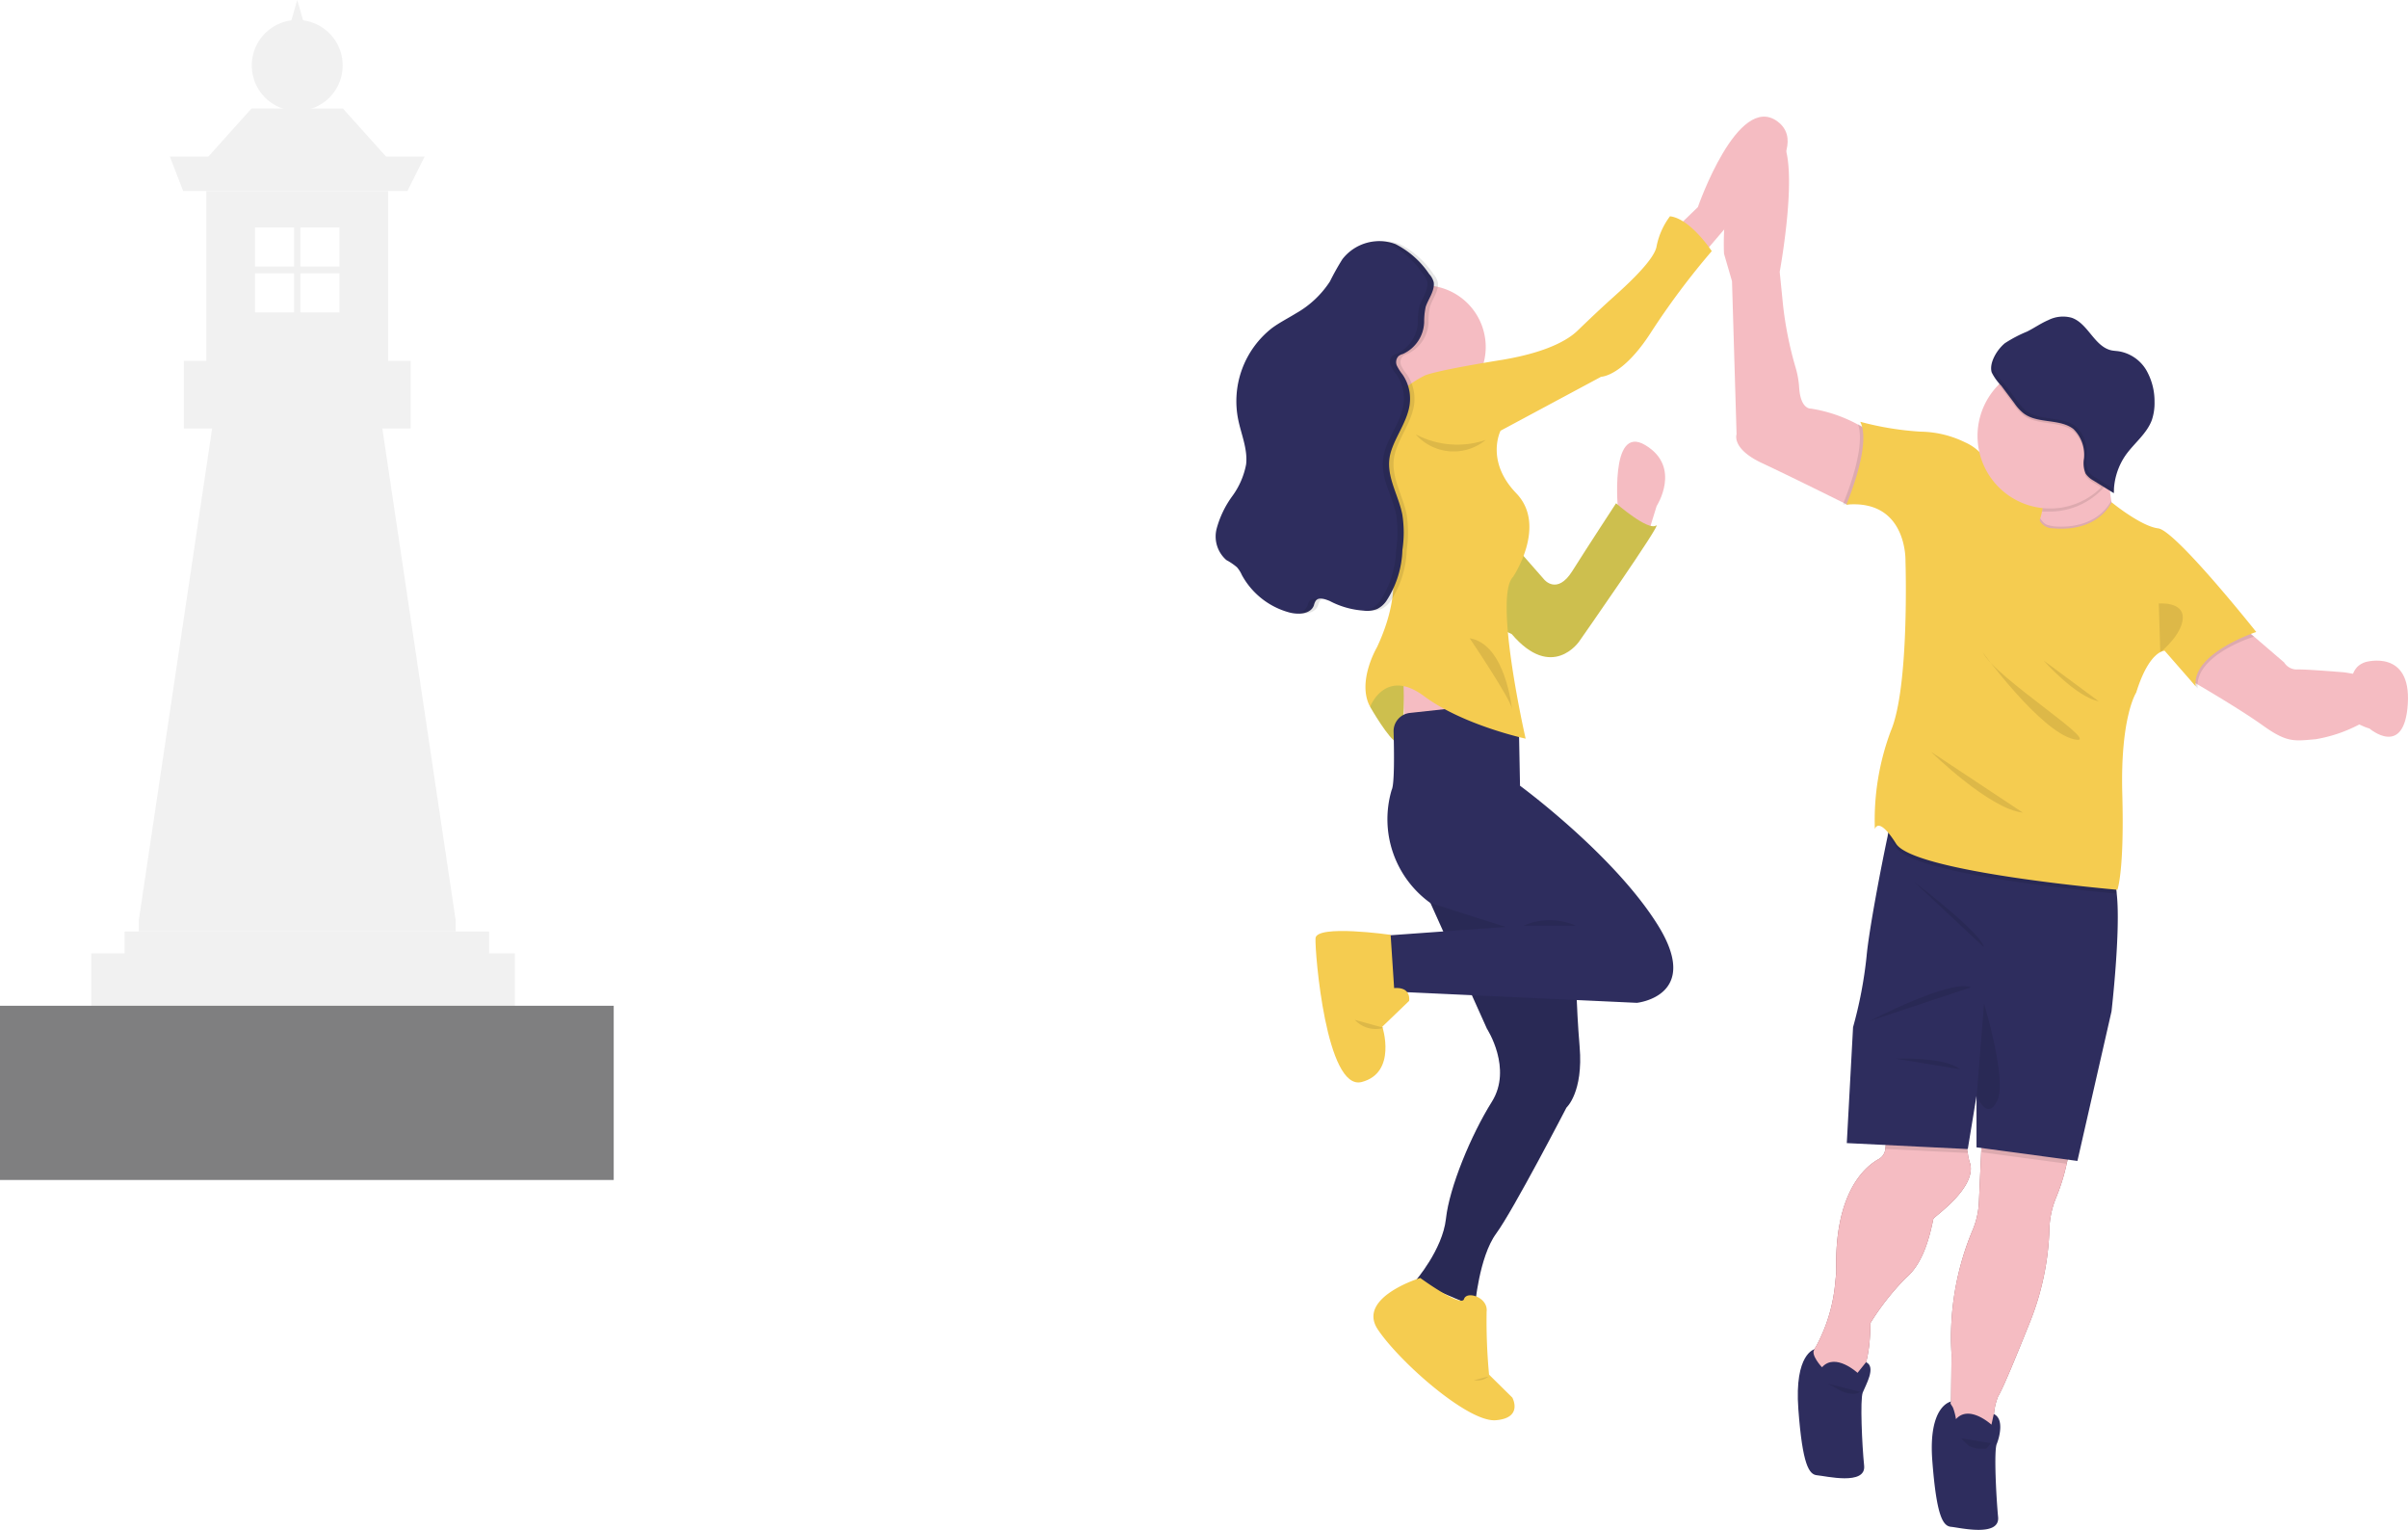 <svg xmlns="http://www.w3.org/2000/svg" xmlns:xlink="http://www.w3.org/1999/xlink" width="245.994" height="156.242" viewBox="0 0 245.994 156.242">
  <defs>
    <clipPath id="clip-path">
      <rect id="長方形_32" data-name="長方形 32" width="8.41" height="2.735" transform="translate(1047.67 499.31)" fill="none"/>
    </clipPath>
    <clipPath id="clip-path-2">
      <rect id="長方形_33" data-name="長方形 33" width="8.85" height="3.013" transform="translate(1057.5 500.128)" fill="none"/>
    </clipPath>
    <clipPath id="clip-path-3">
      <rect id="長方形_34" data-name="長方形 34" width="10.37" height="3.571" transform="translate(1046.03 485.006)" fill="none"/>
    </clipPath>
    <clipPath id="clip-path-4">
      <rect id="長方形_35" data-name="長方形 35" width="7.14" height="6.685" transform="translate(1050.58 474.338)" fill="none"/>
    </clipPath>
    <clipPath id="clip-path-5">
      <rect id="長方形_36" data-name="長方形 36" width="6.61" height="1.097" transform="translate(1048.69 492.396)" fill="none"/>
    </clipPath>
    <clipPath id="clip-path-6">
      <rect id="長方形_37" data-name="長方形 37" width="2.36" height="10.766" transform="translate(1056.99 486.786)" fill="none"/>
    </clipPath>
    <clipPath id="clip-path-7">
      <rect id="長方形_39" data-name="長方形 39" width="11.2" height="5.806" transform="translate(1061.74 435.432)" fill="none"/>
    </clipPath>
    <clipPath id="clip-path-8">
      <rect id="長方形_40" data-name="長方形 40" width="6.41" height="6.175" transform="translate(1078.92 448.423)" fill="none"/>
    </clipPath>
    <clipPath id="clip-path-9">
      <rect id="長方形_41" data-name="長方形 41" width="5.33" height="8.193" transform="translate(1043.33 427.608)" fill="none"/>
    </clipPath>
    <clipPath id="clip-path-10">
      <rect id="長方形_42" data-name="長方形 42" width="23.38" height="7.629" transform="translate(1047.87 467.925)" fill="none"/>
    </clipPath>
    <clipPath id="clip-path-11">
      <rect id="長方形_43" data-name="長方形 43" width="7.3" height="6.077" transform="translate(1063.32 430.462)" fill="none"/>
    </clipPath>
    <clipPath id="clip-path-12">
      <rect id="長方形_44" data-name="長方形 44" width="2.46" height="5.002" transform="translate(1075.59 445.917)" fill="none"/>
    </clipPath>
    <clipPath id="clip-path-13">
      <rect id="長方形_45" data-name="長方形 45" width="9.91" height="8.931" transform="translate(1057.61 450.919)" fill="none"/>
    </clipPath>
    <clipPath id="clip-path-14">
      <rect id="長方形_46" data-name="長方形 46" width="5.62" height="4.157" transform="translate(1063.83 451.754)" fill="none"/>
    </clipPath>
    <clipPath id="clip-path-15">
      <rect id="長方形_47" data-name="長方形 47" width="9.38" height="6.218" transform="translate(1052.32 461.066)" fill="none"/>
    </clipPath>
    <clipPath id="clip-path-16">
      <rect id="長方形_48" data-name="長方形 48" width="12.69" height="12.677" transform="translate(1059.21 421.399)" fill="none"/>
    </clipPath>
    <clipPath id="clip-path-17">
      <rect id="長方形_49" data-name="長方形 49" width="12.49" height="15.15" transform="translate(1058.55 419.479)" fill="none"/>
    </clipPath>
    <clipPath id="clip-path-18">
      <rect id="長方形_50" data-name="長方形 50" width="3.33" height="1.032" transform="translate(1041.75 525.605)" fill="none"/>
    </clipPath>
    <clipPath id="clip-path-19">
      <rect id="長方形_51" data-name="長方形 51" width="3.03" height="1.075" transform="translate(1055.41 531.184)" fill="none"/>
    </clipPath>
    <clipPath id="clip-path-20">
      <rect id="長方形_52" data-name="長方形 52" width="16.864" height="44.104" transform="translate(999.616 473.644)" fill="none"/>
    </clipPath>
    <clipPath id="clip-path-21">
      <rect id="長方形_53" data-name="長方形 53" width="5.34" height="0.554" transform="translate(1010.7 478.277)" fill="none"/>
    </clipPath>
    <clipPath id="clip-path-22">
      <rect id="長方形_54" data-name="長方形 54" width="4.35" height="7.25" transform="translate(1005.19 449.475)" fill="none"/>
    </clipPath>
    <clipPath id="clip-path-23">
      <rect id="長方形_55" data-name="長方形 55" width="7.149" height="1.748" transform="translate(999.681 428.65)" fill="none"/>
    </clipPath>
    <clipPath id="clip-path-24">
      <rect id="長方形_56" data-name="長方形 56" width="22.276" height="38.042" transform="translate(979.684 408.921)" fill="none"/>
    </clipPath>
    <clipPath id="clip-path-25">
      <rect id="長方形_57" data-name="長方形 57" width="14.208" height="38.025" transform="translate(987.342 408.959)" fill="none"/>
    </clipPath>
    <clipPath id="clip-path-26">
      <rect id="長方形_58" data-name="長方形 58" width="2.952" height="0.934" transform="translate(993.463 488.447)" fill="none"/>
    </clipPath>
    <clipPath id="clip-path-27">
      <rect id="長方形_59" data-name="長方形 59" width="1.48" height="0.411" transform="translate(1005.65 524.867)" fill="none"/>
    </clipPath>
  </defs>
  <g id="グループ_812" data-name="グループ 812" transform="translate(-320 -6121.974)">
    <g id="グループ_250" data-name="グループ 250" transform="translate(-796.064 5419.563)">
      <rect id="長方形_79" data-name="長方形 79" width="43.285" height="8.896" transform="translate(1125.382 799.773)" fill="#f1f1f1"/>
      <rect id="長方形_80" data-name="長方形 80" width="62.695" height="17.791" transform="translate(1116.064 805.128)" fill="#7f7f80"/>
      <rect id="長方形_81" data-name="長方形 81" width="37.237" height="4.448" transform="translate(1128.793 797.55)" fill="#f1f1f1"/>
      <rect id="長方形_82" data-name="長方形 82" width="23.172" height="6.907" transform="translate(1134.843 739.261)" fill="#f1f1f1"/>
      <path id="パス_689" data-name="パス 689" d="M1137.145,740.49h18.569V721.921h-18.569Zm8.96-6.169h-3.991V730.33h3.991Zm0-4.687h-3.991v-3.991h3.991Zm4.639,4.687h-3.991V730.33h3.991Zm0-4.687h-3.991v-3.991h3.991Z" fill="#f1f1f1"/>
      <path id="パス_690" data-name="パス 690" d="M1157.681,721.922h-22.905l-1.359-3.515h26.024Z" fill="#f1f1f1"/>
      <path id="パス_691" data-name="パス 691" d="M1138.25,742.714l-8.011,53.711v1.124h32.379v-1.124l-8.011-53.711Z" fill="#f1f1f1"/>
      <path id="パス_692" data-name="パス 692" d="M1141.756,713.492l-4.578,5.1v.107h18.5V718.6l-4.577-5.1Z" fill="#f1f1f1"/>
      <path id="パス_693" data-name="パス 693" d="M1151.072,709.092a4.643,4.643,0,1,1-4.643-4.641,4.642,4.642,0,0,1,4.643,4.641" fill="#f1f1f1"/>
      <path id="パス_694" data-name="パス 694" d="M1146.429,702.411l-1.51,5.231h3.02Z" fill="#f1f1f1"/>
    </g>
    <g id="グループ_276" data-name="グループ 276" transform="translate(7611.817 7982.057)">
      <rect id="長方形_31" data-name="長方形 31" width="6.186" height="6.501" transform="translate(-7086.789 -1810.713)" fill="#f5cc50"/>
      <path id="パス_408" data-name="パス 408" d="M1052.565,508.762c-.543,2.713-1.346,4.829-2.843,6.077a26.243,26.243,0,0,0-3.593,4.58c0,4.45-1.2,5.795-1.2,5.795l-1.205.326h-2.984a13.876,13.876,0,0,1-.64-2.388,2.729,2.729,0,0,1,.466-1.324,16.735,16.735,0,0,0,1.954-6.316l.13-1.313c-.25-8.139,2.973-10.787,4.341-11.536a1.327,1.327,0,0,0,.673-1.085l.238-2.323,8.031.391a6.537,6.537,0,0,0,.141,2.344,5.16,5.16,0,0,0,.25,1.139c.651,2.508-3.722,5.449-3.755,5.633" transform="translate(-8146.875 -2244.376)" fill="#9b5f68"/>
      <path id="パス_409" data-name="パス 409" d="M1066.185,503.141a20.3,20.3,0,0,1-1.085,3.473,9.107,9.107,0,0,0-.684,3.169v.108a27.68,27.68,0,0,1-1.975,9.4c-1.183,2.952-2.746,6.794-3.256,7.6a6.258,6.258,0,0,0-.315,3.625l-4.525-.315.076-7.6a28.3,28.3,0,0,1,2.17-12.719,8.359,8.359,0,0,0,.63-2.854l.228-5.046.065-1.487s8-1.14,8.682.673a3.968,3.968,0,0,1-.011,1.975" transform="translate(-8146.875 -2244.376)" fill="#9b5f68"/>
      <path id="パス_410" data-name="パス 410" d="M1052.565,508.762c-.543,2.713-1.346,4.829-2.843,6.077a26.243,26.243,0,0,0-3.593,4.58c0,4.45-1.2,5.795-1.2,5.795l-1.205.326h-2.984a13.876,13.876,0,0,1-.64-2.388,2.729,2.729,0,0,1,.466-1.324,16.735,16.735,0,0,0,1.954-6.316l.13-1.313c-.25-8.139,2.973-10.787,4.341-11.536a1.327,1.327,0,0,0,.673-1.085l.238-2.323,8.031.391a6.537,6.537,0,0,0,.141,2.344,5.16,5.16,0,0,0,.25,1.139c.651,2.508-3.722,5.449-3.755,5.633" transform="translate(-8146.875 -2244.376)" fill="#f5bcc2"/>
      <path id="パス_411" data-name="パス 411" d="M1066.185,503.141a20.3,20.3,0,0,1-1.085,3.473,9.107,9.107,0,0,0-.684,3.169v.108a27.68,27.68,0,0,1-1.975,9.4c-1.183,2.952-2.746,6.794-3.256,7.6a6.258,6.258,0,0,0-.315,3.625l-4.525-.315.076-7.6a28.3,28.3,0,0,1,2.17-12.719,8.359,8.359,0,0,0,.63-2.854l.228-5.046.065-1.487s8-1.14,8.682.673a3.968,3.968,0,0,1-.011,1.975" transform="translate(-8146.875 -2244.376)" fill="#f5bcc2"/>
      <g id="グループ_51" data-name="グループ 51" transform="translate(-8146.875 -2244.376)" opacity="0.1" style="isolation: isolate">
        <g id="グループ_50" data-name="グループ 50">
          <g id="グループ_49" data-name="グループ 49" clip-path="url(#clip-path)">
            <path id="パス_412" data-name="パス 412" d="M1056.082,502.045l-8.411-.412.238-2.323,8.031.391a6.469,6.469,0,0,0,.142,2.344" fill="#040000"/>
          </g>
        </g>
      </g>
      <g id="グループ_54" data-name="グループ 54" transform="translate(-8146.875 -2244.376)" opacity="0.1" style="isolation: isolate">
        <g id="グループ_53" data-name="グループ 53">
          <g id="グループ_52" data-name="グループ 52" clip-path="url(#clip-path-2)">
            <path id="パス_413" data-name="パス 413" d="M1066.185,503.141l-8.682-1.172.065-1.487s8-1.139,8.682.673a3.968,3.968,0,0,1-.065,1.986" fill="#040000"/>
          </g>
        </g>
      </g>
      <path id="パス_414" data-name="パス 414" d="M1070.765,487.578l-3.484,15.28-10.309-1.389v-5.252l-.89,5.426-12.361-.608.64-11.84a43.6,43.6,0,0,0,1.378-7.206c.239-2.681,1.509-9.279,2.171-12.372.195-1.085.325-1.671.325-1.671s21.184,4.406,22.573,6a3.433,3.433,0,0,1,.489,1.628c.423,3.723-.532,12-.532,12" transform="translate(-8146.875 -2244.376)" fill="#2e2d5e"/>
      <g id="グループ_57" data-name="グループ 57" transform="translate(-8146.875 -2244.376)" opacity="0.1" style="isolation: isolate">
        <g id="グループ_56" data-name="グループ 56">
          <g id="グループ_55" data-name="グループ 55" clip-path="url(#clip-path-3)">
            <path id="パス_415" data-name="パス 415" d="M1046.032,488.577s8.335-4.341,10.364-3.451Z" fill="#040000"/>
          </g>
        </g>
      </g>
      <g id="グループ_60" data-name="グループ 60" transform="translate(-8146.875 -2244.376)" opacity="0.1" style="isolation: isolate">
        <g id="グループ_59" data-name="グループ 59">
          <g id="グループ_58" data-name="グループ 58" clip-path="url(#clip-path-4)">
            <path id="パス_416" data-name="パス 416" d="M1050.579,474.338s6.924,5.263,7.141,6.685Z" fill="#040000"/>
          </g>
        </g>
      </g>
      <g id="グループ_63" data-name="グループ 63" transform="translate(-8146.875 -2244.376)" opacity="0.1" style="isolation: isolate">
        <g id="グループ_62" data-name="グループ 62">
          <g id="グループ_61" data-name="グループ 61" clip-path="url(#clip-path-5)">
            <path id="パス_417" data-name="パス 417" d="M1048.691,492.408s5.014-.206,6.609,1.085Z" fill="#040000"/>
          </g>
        </g>
      </g>
      <g id="グループ_66" data-name="グループ 66" transform="translate(-8146.875 -2244.376)" opacity="0.1" style="isolation: isolate">
        <g id="グループ_65" data-name="グループ 65">
          <g id="グループ_64" data-name="グループ 64" clip-path="url(#clip-path-6)">
            <path id="パス_418" data-name="パス 418" d="M1057.742,486.786s2.377,7.792,1.346,9.93-2.095-.5-2.095-.5Z" fill="#040000"/>
          </g>
        </g>
      </g>
      <path id="パス_419" data-name="パス 419" d="M1054.378,527.429s-2.355.358-1.921,6.045,1.085,6.674,1.921,6.75,5,1.085,4.8-1-.434-6.751-.141-7.456.77-2.594-.3-3.06l-.239,1.085s-2.268-2.095-3.625-.565a5.648,5.648,0,0,0-.271-1.085c-.108-.336-.434-.51-.217-.716" transform="translate(-8146.875 -2244.376)" fill="#2e2d5e"/>
      <path id="パス_420" data-name="パス 420" d="M1097.3,457.658s-.532.293-1.324.673a14.71,14.71,0,0,1-4.341,1.454c-2.17.185-2.908.4-5.426-1.411-1.943-1.389-5.2-3.331-6.609-4.156l-.619-.369h-.065l1.172-3.256,4.156-2.17,1.086.889,3.071,2.638a1.518,1.518,0,0,0,1.248.716c.771-.054,4.905.293,4.905.293l.782.13,1.649.271Z" transform="translate(-8146.875 -2244.376)" fill="#f5bcc2"/>
      <path id="パス_422" data-name="パス 422" d="M1096.746,451.9s4.634-1.335,4.287,4.265-3.918,2.529-3.918,2.529-3.039-.793-2.4-2.9.455-3.386,2.029-3.9" transform="translate(-8146.875 -2244.376)" fill="#f5bcc2"/>
      <path id="パス_423" data-name="パス 423" d="M1048.658,433.772l-4.829,2.029h-.131l-.3-.152c-1.249-.618-5.535-2.745-8.237-4.015-3.256-1.487-2.7-2.984-2.7-2.984l-.466-15.639-.814-2.8s-.586-9.528,4.048-11.937,1.638,13.782,1.638,13.782l.337,3.364a37.388,37.388,0,0,0,1.269,6.349,9.18,9.18,0,0,1,.38,2.084c.141,2.279,1.2,2.17,1.2,2.17a14.854,14.854,0,0,1,4.808,1.628,13.22,13.22,0,0,1,1.595,1.009Z" transform="translate(-8146.875 -2244.376)" fill="#f5bcc2"/>
      <path id="パス_424" data-name="パス 424" d="M1065.86,441.239l-4.124-.434a15.541,15.541,0,0,0,1.747-3.571,5.864,5.864,0,0,0,.185-.727,2.484,2.484,0,0,0-.228-1.812c-1.2-1.78,7.184-4.265,7.184-4.265a20.65,20.65,0,0,0-.1,2.963,17.018,17.018,0,0,0,.218,2.04,5.114,5.114,0,0,0,1.725,3.353c2.637,1.813-6.609,2.453-6.609,2.453" transform="translate(-8146.875 -2244.376)" fill="#f5bcc2"/>
      <g id="グループ_72" data-name="グループ 72" transform="translate(-8146.875 -2244.376)" opacity="0.1" style="isolation: isolate">
        <g id="グループ_71" data-name="グループ 71">
          <g id="グループ_70" data-name="グループ 70" clip-path="url(#clip-path-7)">
            <path id="パス_425" data-name="パス 425" d="M1065.86,441.239l-4.124-.434a15.541,15.541,0,0,0,1.747-3.571c.478.684.641.662,1.313.8,0,0,4.157.618,5.948-2.6a5.116,5.116,0,0,0,1.725,3.353c2.637,1.813-6.609,2.453-6.609,2.453" fill="#040000"/>
          </g>
        </g>
      </g>
      <g id="グループ_75" data-name="グループ 75" transform="translate(-8146.875 -2244.376)" opacity="0.1" style="isolation: isolate">
        <g id="グループ_74" data-name="グループ 74">
          <g id="グループ_73" data-name="グループ 73" clip-path="url(#clip-path-8)">
            <path id="パス_426" data-name="パス 426" d="M1079.555,454.218a2.171,2.171,0,0,0,0,.38l-.64-.749,1.172-3.256,4.156-2.17,1.085.89c-1.541.477-5.7,2.235-5.773,4.9" fill="#040000"/>
          </g>
        </g>
      </g>
      <g id="グループ_78" data-name="グループ 78" transform="translate(-8146.875 -2244.376)" opacity="0.1" style="isolation: isolate">
        <g id="グループ_77" data-name="グループ 77">
          <g id="グループ_76" data-name="グループ 76" clip-path="url(#clip-path-9)">
            <path id="パス_427" data-name="パス 427" d="M1048.658,433.772l-4.829,2.029h-.5l.066-.184c.4-.977,2.279-5.752,1.465-8.009a13.1,13.1,0,0,1,1.595,1.009Z" fill="#040000"/>
          </g>
        </g>
      </g>
      <g id="グループ_81" data-name="グループ 81" transform="translate(-8146.875 -2244.376)" opacity="0.1" style="isolation: isolate">
        <g id="グループ_80" data-name="グループ 80">
          <g id="グループ_79" data-name="グループ 79" clip-path="url(#clip-path-10)">
            <path id="パス_428" data-name="パス 428" d="M1071.253,475.554c-1.877-.174-20.7-1.91-22.454-4.677a9.226,9.226,0,0,0-.933-1.281c.2-1.085.325-1.671.325-1.671s21.185,4.406,22.574,6a3.443,3.443,0,0,1,.488,1.628" fill="#040000"/>
          </g>
        </g>
      </g>
      <path id="パス_429" data-name="パス 429" d="M1064.8,438.243s4.2.629,5.98-2.648c0,0,2.973,2.442,4.753,2.659s10.017,10.581,10.017,10.581-6.609,2.171-6.186,5.546l-3.169-3.625s-1.563-.065-2.908,4.265c0,0-1.639,2.485-1.422,10.375s-.5,9.767-.5,9.767-20.761-1.78-22.606-4.7-2.17-1.487-2.17-1.487a25.939,25.939,0,0,1,1.627-10.028c1.921-4.471,1.5-17.363,1.5-17.363s.206-6.327-6.045-5.752c0,0,2.627-6.121,1.422-8.465a31,31,0,0,0,6.164,1.009,10.622,10.622,0,0,1,4.536,1.085,5.055,5.055,0,0,1,1.878,1.422,2.767,2.767,0,0,0,3.256.923,32.586,32.586,0,0,0,1.855,4.558l.25.455c.13.207.25.413.38.6a1.507,1.507,0,0,0,1.389.825" transform="translate(-8146.875 -2244.376)" fill="#f5cc50"/>
      <g id="グループ_84" data-name="グループ 84" transform="translate(-8146.875 -2244.376)" opacity="0.1" style="isolation: isolate">
        <g id="グループ_83" data-name="グループ 83">
          <g id="グループ_82" data-name="グループ 82" clip-path="url(#clip-path-11)">
            <path id="パス_430" data-name="パス 430" d="M1070.526,433.392a7.326,7.326,0,0,1-.749.9,7.433,7.433,0,0,1-5.339,2.246h-.771a2.48,2.48,0,0,0-.228-1.812c-1.2-1.78,7.185-4.265,7.185-4.265a20.474,20.474,0,0,0-.1,2.93" fill="#040000"/>
          </g>
        </g>
      </g>
      <path id="パス_431" data-name="パス 431" d="M1071.9,428.867a7.412,7.412,0,1,1,0-.109v.109" transform="translate(-8146.875 -2244.376)" fill="#f5bcc2"/>
      <g id="グループ_87" data-name="グループ 87" transform="translate(-8146.875 -2244.376)" opacity="0.1" style="isolation: isolate">
        <g id="グループ_86" data-name="グループ 86">
          <g id="グループ_85" data-name="グループ 85" clip-path="url(#clip-path-12)">
            <path id="パス_432" data-name="パス 432" d="M1075.594,445.927l.152,4.992s2.236-1.791,2.3-3.505-2.453-1.487-2.453-1.487" fill="#040000"/>
          </g>
        </g>
      </g>
      <g id="グループ_90" data-name="グループ 90" transform="translate(-8146.875 -2244.376)" opacity="0.1" style="isolation: isolate">
        <g id="グループ_89" data-name="グループ 89">
          <g id="グループ_88" data-name="グループ 88" clip-path="url(#clip-path-13)">
            <path id="パス_433" data-name="パス 433" d="M1057.612,450.919s5.871,8.052,9.279,8.866-8-6.251-9.279-8.866" fill="#040000"/>
          </g>
        </g>
      </g>
      <g id="グループ_93" data-name="グループ 93" transform="translate(-8146.875 -2244.376)" opacity="0.1" style="isolation: isolate">
        <g id="グループ_92" data-name="グループ 92">
          <g id="グループ_91" data-name="グループ 91" clip-path="url(#clip-path-14)">
            <path id="パス_434" data-name="パス 434" d="M1063.83,451.754s3.256,3.69,5.622,4.157Z" fill="#040000"/>
          </g>
        </g>
      </g>
      <g id="グループ_96" data-name="グループ 96" transform="translate(-8146.875 -2244.376)" opacity="0.1" style="isolation: isolate">
        <g id="グループ_95" data-name="グループ 95">
          <g id="グループ_94" data-name="グループ 94" clip-path="url(#clip-path-15)">
            <path id="パス_435" data-name="パス 435" d="M1052.316,461.066s5.969,5.86,9.387,6.218Z" fill="#040000"/>
          </g>
        </g>
      </g>
      <g id="グループ_99" data-name="グループ 99" transform="translate(-8146.875 -2244.376)" opacity="0.1" style="isolation: isolate">
        <g id="グループ_98" data-name="グループ 98">
          <g id="グループ_97" data-name="グループ 97" clip-path="url(#clip-path-16)">
            <path id="パス_436" data-name="パス 436" d="M1071.9,428.867a7.406,7.406,0,0,1-2.171,5.209l-.824-.5a2.321,2.321,0,0,1-.792-.7,2.767,2.767,0,0,1-.174-1.552,3.639,3.639,0,0,0-1.085-3.017c-1.422-1.085-3.69-.51-5.112-1.617a5.434,5.434,0,0,1-.912-1.009l-1.345-1.8-.282-.348a7.467,7.467,0,0,1,12.7,5.329Z" fill="#040000"/>
          </g>
        </g>
      </g>
      <path id="パス_437" data-name="パス 437" d="M1059.912,419.317a13.516,13.516,0,0,1,2.225-1.161c.738-.369,1.41-.847,2.17-1.172a3.328,3.328,0,0,1,2.388-.239c1.671.575,2.3,2.908,4.026,3.321.282.065.586.065.879.119a4.045,4.045,0,0,1,2.7,1.878,6.389,6.389,0,0,1,.858,3.255,5.426,5.426,0,0,1-.272,1.867c-.51,1.389-1.779,2.344-2.648,3.549a6.776,6.776,0,0,0-1.237,3.928l-2.084-1.291a2.34,2.34,0,0,1-.792-.7,2.738,2.738,0,0,1-.173-1.541,3.661,3.661,0,0,0-1.086-3.028c-1.421-1.085-3.689-.5-5.111-1.617a4.758,4.758,0,0,1-.912-1.009c-.445-.6-.9-1.194-1.345-1.8a5.117,5.117,0,0,1-.977-1.357c-.3-1.031.662-2.442,1.389-3.006" transform="translate(-8146.875 -2244.376)" fill="#2e2d5e"/>
      <g id="グループ_102" data-name="グループ 102" transform="translate(-8146.875 -2244.376)" opacity="0.1" style="isolation: isolate">
        <g id="グループ_101" data-name="グループ 101">
          <g id="グループ_100" data-name="グループ 100" clip-path="url(#clip-path-17)">
            <path id="パス_438" data-name="パス 438" d="M1069.191,433.1a2.239,2.239,0,0,1-.8-.684,2.767,2.767,0,0,1-.174-1.552,3.6,3.6,0,0,0-1.085-3.017c-1.411-1.085-3.679-.51-5.111-1.617a5.4,5.4,0,0,1-.912-1.009c-.445-.6-.89-1.2-1.346-1.8a5.036,5.036,0,0,1-.977-1.368,3.1,3.1,0,0,1,.988-2.572,3.254,3.254,0,0,0-1.215,2.811,5.135,5.135,0,0,0,.976,1.357c.445.607.9,1.2,1.346,1.8a4.753,4.753,0,0,0,.912,1.009c1.421,1.086,3.689.489,5.111,1.617a3.655,3.655,0,0,1,1.085,3.028,2.746,2.746,0,0,0,.174,1.541,2.34,2.34,0,0,0,.792.7l2.084,1.291v-.369Z" fill="#040000"/>
          </g>
        </g>
      </g>
      <path id="パス_439" data-name="パス 439" d="M1040.432,522.089s-2.084.434-1.66,6.121,1.085,6.685,1.92,6.75,5.014,1.085,4.8-.988-.423-6.75-.141-7.466,1.411-2.626.337-3.093l-.869,1.085s-2.268-2.094-3.624-.575c0,.043-1.259-1.346-.76-1.834" transform="translate(-8146.875 -2244.376)" fill="#2e2d5e"/>
      <g id="グループ_105" data-name="グループ 105" transform="translate(-8146.875 -2244.376)" opacity="0.1" style="isolation: isolate">
        <g id="グループ_104" data-name="グループ 104">
          <g id="グループ_103" data-name="グループ 103" clip-path="url(#clip-path-18)">
            <path id="パス_440" data-name="パス 440" d="M1041.745,525.6c.445.206.868.478,1.313.7a3,3,0,0,0,1.433.336,1.087,1.087,0,0,0,.586-.206" fill="#040000"/>
          </g>
        </g>
      </g>
      <g id="グループ_108" data-name="グループ 108" transform="translate(-8146.875 -2244.376)" opacity="0.1" style="isolation: isolate">
        <g id="グループ_107" data-name="グループ 107">
          <g id="グループ_106" data-name="グループ 106" clip-path="url(#clip-path-19)">
            <path id="パス_441" data-name="パス 441" d="M1055.409,531.184a10.044,10.044,0,0,0,.771.76,2.709,2.709,0,0,0,1.5.3.7.7,0,0,0,.25,0,.531.531,0,0,0,.228-.207l.282-.358" fill="#040000"/>
          </g>
        </g>
      </g>
      <path id="パス_442" data-name="パス 442" d="M1020.366,436.615s-.955-9.1,2.778-6.859,1.151,6.219,1.151,6.219l-.869,2.81Z" transform="translate(-8146.875 -2244.376)" fill="#f5bcc2"/>
      <path id="パス_443" data-name="パス 443" d="M1026.335,407.542l2.17-2.094s4.081-11.765,8.14-8.748-5.144,10.668-5.144,10.668l-2.431,2.844Z" transform="translate(-8146.875 -2244.376)" fill="#f5bcc2"/>
      <path id="パス_444" data-name="パス 444" d="M995.134,454.066l-.109,2.409s1.954,3.419,2.779,3.668.738-7.217.738-7.217Z" transform="translate(-8146.875 -2244.376)" fill="#cdbf4e"/>
      <path id="パス_445" data-name="パス 445" d="M998.4,451.418l.141,8.91h9.919l-.749-5.188Z" transform="translate(-8146.875 -2244.376)" fill="#f5bcc2"/>
      <path id="パス_446" data-name="パス 446" d="M1000.712,473.644l.467,2.843,5.784,12.871s2.637,4.048.5,7.456-4.341,8.747-4.688,11.938-3.158,6.4-3.158,6.4l6.11,2.593s.423-5.089,2.17-7.466,7.185-12.871,7.185-12.871,1.736-1.563,1.345-6.219-.347-7.922-.347-7.922l-.608-7.423Z" transform="translate(-8146.875 -2244.376)" fill="#2e2d5e"/>
      <g id="グループ_111" data-name="グループ 111" transform="translate(-8146.875 -2244.376)" opacity="0.1" style="isolation: isolate">
        <g id="グループ_110" data-name="グループ 110">
          <g id="グループ_109" data-name="グループ 109" clip-path="url(#clip-path-20)">
            <path id="パス_447" data-name="パス 447" d="M1000.712,473.644l.467,2.843,5.784,12.871s2.637,4.048.5,7.456-4.341,8.747-4.688,11.938-3.158,6.4-3.158,6.4l6.11,2.593s.423-5.089,2.17-7.466,7.185-12.871,7.185-12.871,1.736-1.563,1.345-6.219-.347-7.922-.347-7.922l-.608-7.423Z" fill="#040000"/>
          </g>
        </g>
      </g>
      <path id="パス_448" data-name="パス 448" d="M1000.148,514.807s-6.511,1.986-4.341,5.253,9.2,9.5,12.046,9.278,1.7-2.311,1.7-2.311l-2.377-2.344a58.589,58.589,0,0,1-.249-6.436c.173-1.454-2.03-2.17-2.312-1.28s-4.471-2.16-4.471-2.16" transform="translate(-8146.875 -2244.376)" fill="#f5cc50"/>
      <path id="パス_449" data-name="パス 449" d="M1004.272,456.54l-5.187.564a1.867,1.867,0,0,0-1.661,1.9c.054,2.072.1,5.426-.2,5.968a10.538,10.538,0,0,0,3.95,11.537l7.7,2.452-12.361.89.391,6.859,1.91-1.085,23.463,1.085s6.642-.673,2.171-7.89-14.109-14.282-14.109-14.282l-.108-5.621-.706-1.628Z" transform="translate(-8146.875 -2244.376)" fill="#2e2d5e"/>
      <g id="グループ_114" data-name="グループ 114" transform="translate(-8146.875 -2244.376)" opacity="0.1" style="isolation: isolate">
        <g id="グループ_113" data-name="グループ 113">
          <g id="グループ_112" data-name="グループ 112" clip-path="url(#clip-path-21)">
            <path id="パス_450" data-name="パス 450" d="M1010.7,478.831a6.706,6.706,0,0,1,5.339,0Z" fill="#040000"/>
          </g>
        </g>
      </g>
      <path id="パス_451" data-name="パス 451" d="M997.12,479.765s-7.6-1.085-7.673.358,1.086,15.628,4.721,14.673,2.106-5.654,2.106-5.654l2.734-2.627s.283-1.454-1.53-1.313Z" transform="translate(-8146.875 -2244.376)" fill="#f5cc50"/>
      <path id="パス_452" data-name="パス 452" d="M1009.774,440.023l3.028,3.451s1.313,1.628,2.876-.857,4.471-6.924,4.471-6.924,3.256,2.843,4.091,2.268-7.857,11.84-7.857,11.84-2.767,4.081-6.891-.749l-1.205-.564Z" transform="translate(-8146.875 -2244.376)" fill="#cdbf4e"/>
      <path id="パス_453" data-name="パス 453" d="M1000.539,413.434a6.295,6.295,0,1,1-6.294,6.294,6.294,6.294,0,0,1,6.294-6.294" transform="translate(-8146.875 -2244.376)" fill="#f5bcc2"/>
      <path id="パス_454" data-name="パス 454" d="M1000.539,422.681s-5.426,2.561-4.764,7.032a99.6,99.6,0,0,1,.749,10.137s2.452,3.624-.8,10.548c0,0-2.084,3.527-.7,6.077,0,0,1.541-4.047,5.513-1.085s10.375,4.341,10.375,4.341-3.31-14.5-1.281-16.528c0,0,3.517-5.22.326-8.53s-1.606-6.392-1.606-6.392l10.277-5.513s2.171,0,5.079-4.515a77.449,77.449,0,0,1,6.218-8.313s-2.171-3.31-4.266-3.559a7.519,7.519,0,0,0-1.389,3.168c-.3,1.227-2.354,3.256-4.22,4.927-1.314,1.173-2.594,2.388-3.864,3.614-.944.9-3.049,2.171-7.6,2.941-7.553,1.216-8.052,1.65-8.052,1.65" transform="translate(-8146.875 -2244.376)" fill="#f5cc50"/>
      <g id="グループ_117" data-name="グループ 117" transform="translate(-8146.875 -2244.376)" opacity="0.1" style="isolation: isolate">
        <g id="グループ_116" data-name="グループ 116">
          <g id="グループ_115" data-name="グループ 115" clip-path="url(#clip-path-22)">
            <path id="パス_455" data-name="パス 455" d="M1005.194,449.476s4.189,6.186,4.341,7.249c-.044,0-.63-6.641-4.341-7.249" fill="#040000"/>
          </g>
        </g>
      </g>
      <g id="グループ_120" data-name="グループ 120" transform="translate(-8146.875 -2244.376)" opacity="0.1" style="isolation: isolate">
        <g id="グループ_119" data-name="グループ 119">
          <g id="グループ_118" data-name="グループ 118" clip-path="url(#clip-path-23)">
            <path id="パス_456" data-name="パス 456" d="M999.681,428.65a5.166,5.166,0,0,0,7.152.575,9.091,9.091,0,0,1-7.152-.575" fill="#040000"/>
          </g>
        </g>
      </g>
      <g id="グループ_123" data-name="グループ 123" transform="translate(-8146.875 -2244.376)" opacity="0.1" style="isolation: isolate">
        <g id="グループ_122" data-name="グループ 122">
          <g id="グループ_121" data-name="グループ 121" clip-path="url(#clip-path-24)">
            <path id="パス_457" data-name="パス 457" d="M1001.95,413.141a1.941,1.941,0,0,0-.457-.857,9.106,9.106,0,0,0-3.44-3.061,4.751,4.751,0,0,0-5.425,1.541c-.511.7-.826,1.531-1.271,2.268a10,10,0,0,1-3.461,3.256c-.826.51-1.693.944-2.474,1.52A9.45,9.45,0,0,0,982,427.184c.3,1.509.966,3.006.791,4.536a8.113,8.113,0,0,1-1.409,3.256,10.118,10.118,0,0,0-1.586,3.256,3.192,3.192,0,0,0,.977,3.256,5.789,5.789,0,0,1,1.086.738,3.191,3.191,0,0,1,.51.792,7.791,7.791,0,0,0,4.862,3.831c.922.239,2.17.152,2.485-.738a1.561,1.561,0,0,1,.174-.445c.3-.434.966-.185,1.432,0a8.746,8.746,0,0,0,3.451.987,2.783,2.783,0,0,0,1.4-.162,2.578,2.578,0,0,0,.955-.825,10.132,10.132,0,0,0,1.639-5.2,12.354,12.354,0,0,0,0-3.582c-.358-1.888-1.508-3.657-1.334-5.567s1.833-3.722,2.094-5.763a4.409,4.409,0,0,0-.748-3.028,4.536,4.536,0,0,1-.575-.889.891.891,0,0,1,.172-.977,1.416,1.416,0,0,1,.445-.217,3.713,3.713,0,0,0,2.172-3.256,6.7,6.7,0,0,1,.14-1.541c.228-.771.933-1.65.815-2.507" fill="#040000"/>
          </g>
        </g>
      </g>
      <path id="パス_458" data-name="パス 458" d="M1001.526,413.141a1.96,1.96,0,0,0-.467-.857,9.082,9.082,0,0,0-3.44-3.061,4.753,4.753,0,0,0-5.426,1.541q-.691,1.1-1.27,2.268a10.006,10.006,0,0,1-3.462,3.256c-.825.51-1.693.944-2.474,1.52a9.484,9.484,0,0,0-3.43,9.376c.315,1.509.977,3.006.8,4.536a7.991,7.991,0,0,1-1.422,3.256,10.12,10.12,0,0,0-1.574,3.256,3.192,3.192,0,0,0,.977,3.256,6.1,6.1,0,0,1,1.085.738,3.125,3.125,0,0,1,.5.792,7.85,7.85,0,0,0,4.873,3.831c.923.239,2.171.152,2.485-.738a1.59,1.59,0,0,1,.174-.445c.3-.434.966-.185,1.433,0a8.674,8.674,0,0,0,3.44.987,2.829,2.829,0,0,0,1.411-.162,2.488,2.488,0,0,0,.944-.825,10.056,10.056,0,0,0,1.638-5.2,11.944,11.944,0,0,0,0-3.582c-.358-1.888-1.508-3.657-1.345-5.567s1.845-3.722,2.094-5.763a4.343,4.343,0,0,0-.749-3.028,5.118,5.118,0,0,1-.564-.889.89.89,0,0,1,.174-.977,1.206,1.206,0,0,1,.445-.217,3.7,3.7,0,0,0,2.17-3.256,7.315,7.315,0,0,1,.152-1.541c.239-.771.944-1.65.825-2.507" transform="translate(-8146.875 -2244.376)" fill="#2e2d5e"/>
      <g id="グループ_126" data-name="グループ 126" transform="translate(-8146.875 -2244.376)" opacity="0.1">
        <g id="グループ_125" data-name="グループ 125">
          <g id="グループ_124" data-name="グループ 124" clip-path="url(#clip-path-25)">
            <path id="パス_459" data-name="パス 459" d="M988.818,445.688a1.592,1.592,0,0,0-.174.445,1.444,1.444,0,0,1-1.3.836c.814.076,1.671-.109,1.943-.836a1.589,1.589,0,0,1,.173-.445.51.51,0,0,1,.217-.184.726.726,0,0,0-.857.184" fill="#040000"/>
            <path id="パス_460" data-name="パス 460" d="M1001.537,413.141a1.848,1.848,0,0,0-.467-.857,8.9,8.9,0,0,0-3.44-3.017,4.335,4.335,0,0,0-1.964-.293,3.968,3.968,0,0,1,1.3.249,8.9,8.9,0,0,1,3.44,3.017,1.846,1.846,0,0,1,.467.858c.119.857-.586,1.736-.825,2.528a6.705,6.705,0,0,0-.141,1.541,3.734,3.734,0,0,1-2.17,3.256,1.207,1.207,0,0,0-.445.217.879.879,0,0,0-.174.977,4.633,4.633,0,0,0,.575.89,4.341,4.341,0,0,1,.749,3.028c-.26,2.04-1.921,3.711-2.1,5.751s.987,3.69,1.345,5.579a12.01,12.01,0,0,1,0,3.581,10.1,10.1,0,0,1-1.627,5.2,2.594,2.594,0,0,1-.955.825,2.179,2.179,0,0,1-.7.174,2.935,2.935,0,0,0,1.335-.174,2.594,2.594,0,0,0,.955-.825,10.111,10.111,0,0,0,1.628-5.2,12.006,12.006,0,0,0,0-3.581c-.358-1.889-1.509-3.658-1.346-5.579s1.845-3.711,2.1-5.751a4.34,4.34,0,0,0-.748-3.028,4.591,4.591,0,0,1-.576-.89.879.879,0,0,1,.174-.977,1.213,1.213,0,0,1,.445-.217,3.7,3.7,0,0,0,2.17-3.256,7.391,7.391,0,0,1,.152-1.541c.25-.749.955-1.628.836-2.485" fill="#040000"/>
          </g>
        </g>
      </g>
      <g id="グループ_129" data-name="グループ 129" transform="translate(-8146.875 -2244.376)" opacity="0.1" style="isolation: isolate">
        <g id="グループ_128" data-name="グループ 128">
          <g id="グループ_127" data-name="グループ 127" clip-path="url(#clip-path-26)">
            <path id="パス_461" data-name="パス 461" d="M993.463,488.447a2.886,2.886,0,0,0,2.952.814" fill="#040000"/>
          </g>
        </g>
      </g>
      <g id="グループ_132" data-name="グループ 132" transform="translate(-8146.875 -2244.376)" opacity="0.1" style="isolation: isolate">
        <g id="グループ_131" data-name="グループ 131">
          <g id="グループ_130" data-name="グループ 130" clip-path="url(#clip-path-27)">
            <path id="パス_462" data-name="パス 462" d="M1007.126,524.867a1.794,1.794,0,0,1-1.476.38" fill="#040000"/>
          </g>
        </g>
      </g>
    </g>
  </g>
</svg>
